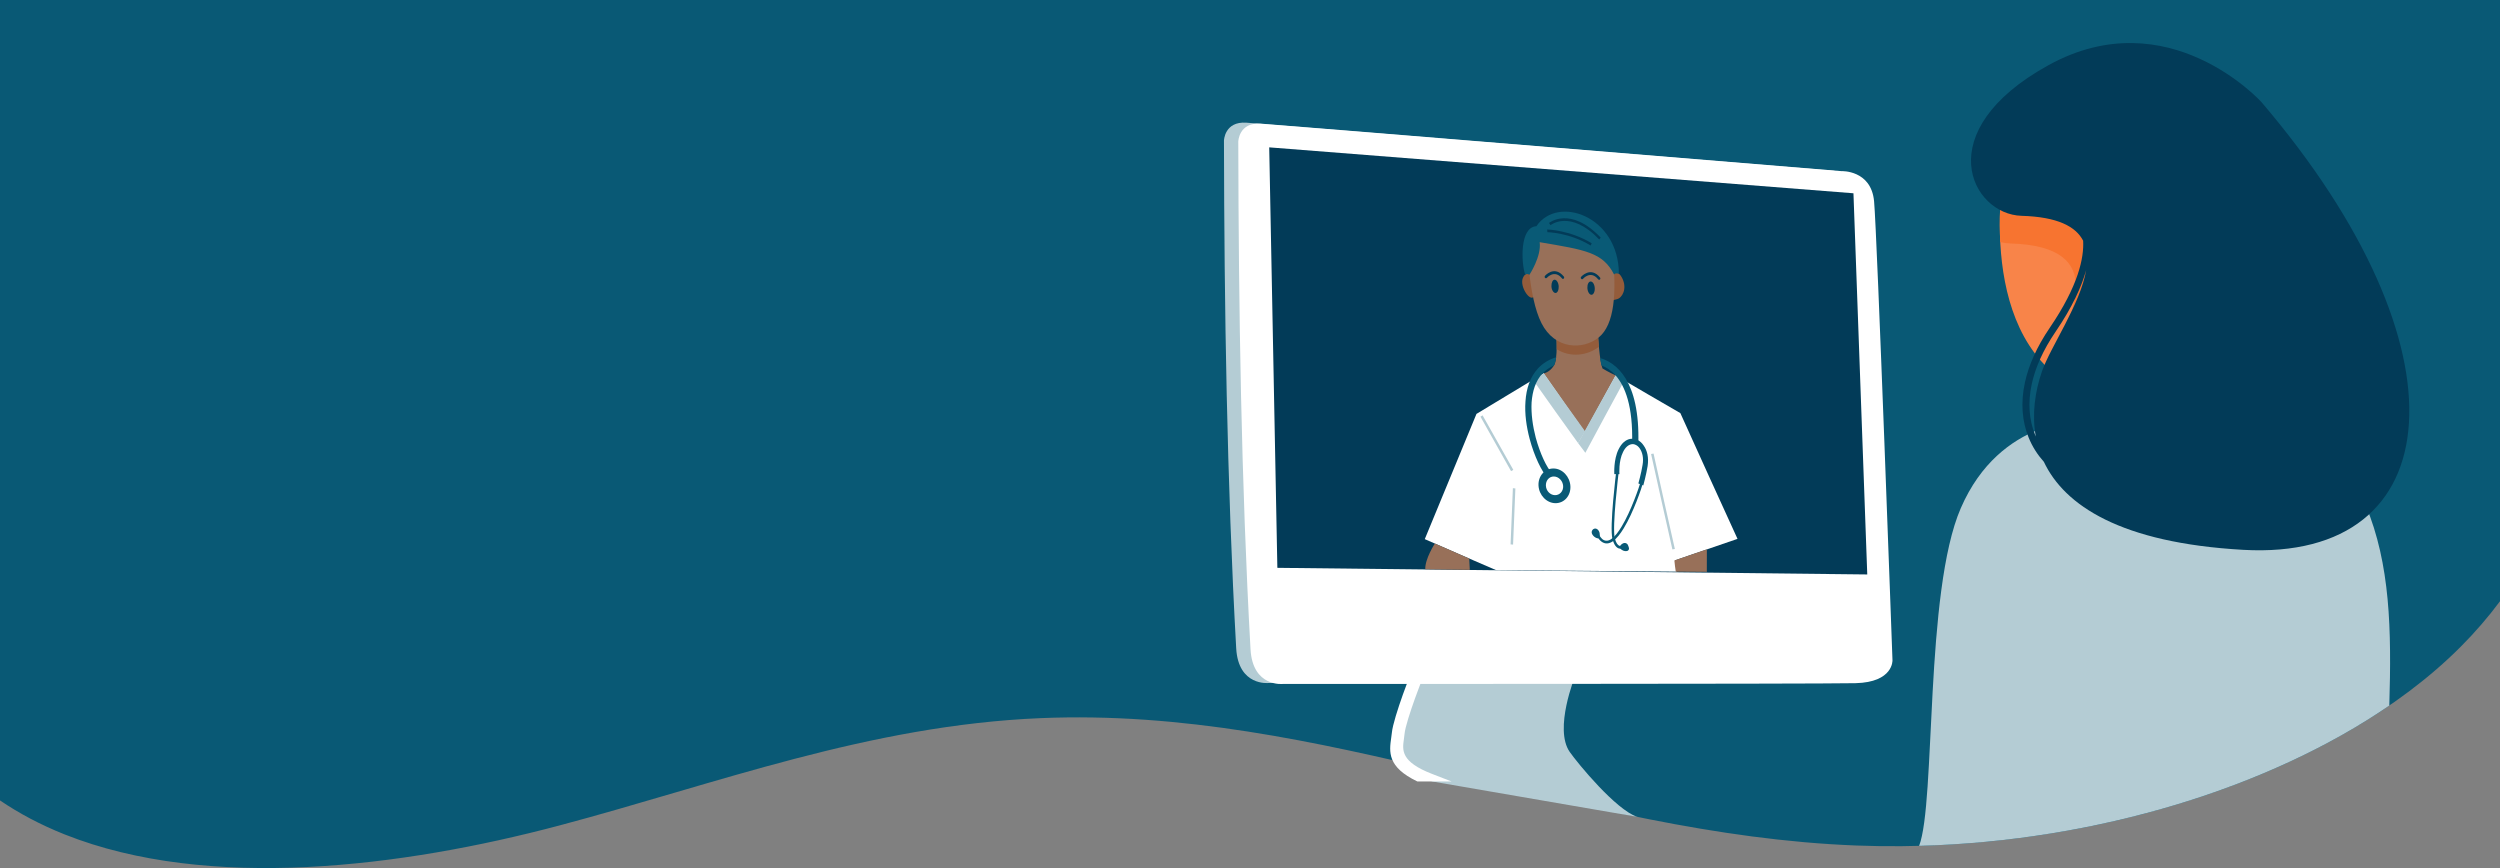 <?xml version="1.0" encoding="UTF-8"?><svg id="Layer_16" xmlns="http://www.w3.org/2000/svg" viewBox="0 0 1440 500"><rect x="0" y="0" width="1440" height="500" fill="#808080" stroke="none"/><defs><style>.cls-1{fill:none;}.cls-2,.cls-3{fill:#023b58;}.cls-4,.cls-5{fill:#fff;}.cls-6,.cls-7{fill:#b4ccd4;}.cls-8,.cls-9{fill:#095a76;}.cls-10{fill:#095975;}.cls-11{fill:#f88449;}.cls-11,.cls-9,.cls-12,.cls-13,.cls-7,.cls-5,.cls-14,.cls-3{fill-rule:evenodd;}.cls-12{fill:#987059;}.cls-13{fill:#945c3b;}.cls-14{fill:#f77430;}</style></defs><g><path class="cls-10" d="M0-130H1440V346.31c-6.64,8.95-14.14,17.68-22.56,26.13-71.21,71.6-209.04,119.97-348.17,114.58-162.76-6.31-307.2-80.21-469.9-73.37-99,4.17-186.48,37.74-277.16,61.82-90.68,24.09-202.23,38.02-284.86,5.2-14.08-5.59-26.44-12.22-37.36-19.63V-130Z"/><g><g><path class="cls-11" d="M1155.61,88.68s-20.12,94.72,33.11,130.76c53.23,36.04,115.25-64.12,74.6-121.96-40.65-57.84-92.2-39.4-107.71-8.8h0Z"/><path class="cls-14" d="M1155.61,88.68s-4.89,23.06-3.46,50.75c1.88,.47,3.81,.74,5.76,.8,57.83,1.68,36.16,41.66,20.72,70.85,3.03,3.04,6.38,5.84,10.09,8.36,53.23,36.04,115.25-64.12,74.6-121.96-40.65-57.84-92.2-39.4-107.71-8.8h0Z"/><path class="cls-7" d="M907.34,389.27s-12.5,30.61-3.14,43.9c4.77,6.76,26.41,33.1,38.8,37.33l-117.99-20.36c-8.79-3.75-16.49-7.64-18.12-10.31-4.18-6.86-2.89-15.3,1.97-29.85,4.86-14.55,6.73-20.76,6.73-20.76l91.75,.05h0Z"/><path class="cls-4" d="M820.68,387.27c-.03,.08-10.92,27.56-11.67,35.5-.12,1.24-.25,2.16-.38,3.09-.89,6.25-1.85,12.92,16.27,19.93l11.22,4.34h-19.71c-17.48-8.37-16.23-17.08-15.06-25.3,.15-1.03,.3-2.06,.36-2.75,.85-9.02,12.12-37.43,12.15-37.51l6.81,2.69h0Z"/><path class="cls-7" d="M705,81.03s.25-11.2,12.87-10.37c12.62,.83,334.51,27.36,334.51,27.36,0,0,17.12-.82,18.84,17.33,1.73,18.15,10.6,264.39,10.6,264.39,0,0,.62,12.71-21.34,13.22-21.97,.5-329.76,.44-329.76,.44,0,0-17.44,2.02-18.67-20-5.34-95.53-6.86-196.19-7.05-292.36h0Z"/><path class="cls-5" d="M713.25,81.58s.25-11.2,12.87-10.37c12.62,.83,334.51,27.36,334.51,27.36,0,0,17.12-.82,18.84,17.33,1.72,18.15,10.6,264.39,10.6,264.39,0,0,.62,12.71-21.34,13.22-21.97,.5-329.76,.44-329.76,.44,0,0-17.44,2.02-18.67-20-5.34-95.53-6.86-196.19-7.05-292.36h0Z"/><polygon class="cls-3" points="731.07 84.88 1067.59 111.33 1075.54 330.89 735.76 327.07 731.07 84.88 731.07 84.88"/><path class="cls-9" d="M1200.75,242.23s-19.21-.87-39.15,11.62c2.76,20.94,19.38,63.86,107.85,75.14,41.5,5.29,74.25-5.05,99.29-20.69-1.68-5.76-3.68-11.48-6.07-17.2-19.63-47.05-90.54-49.01-161.92-48.87h0Z"/><path class="cls-13" d="M928.86,158.35s2.73-3.83,5.61,2.04c2.88,5.88-.05,11.22-3.15,11.96-3.1,.75-3.19,1.06-3.11-1.07,.08-2.13,.37-8.57,.66-12.94h0Z"/><path class="cls-13" d="M883.11,158.88s-4.08-3.56-5.99,1.38c-1.92,4.94,4.52,14.31,6.59,10.21,2.07-4.1-.6-11.59-.6-11.59h0Z"/><path class="cls-12" d="M896.33,192.07s1.28,14.72-1.38,18.69c-2.66,3.96-5.77,4.26-5.77,4.26,0,0,23.16,34.45,23.58,33.78,.42-.67,17.83-32.55,17.83-32.55,0,0-4.65-2.18-7.58-4.04-1.86-5.09-2.55-19.57-2.55-19.57,0,0-15.13,7.47-24.13-.57h0Z"/><path class="cls-13" d="M896.33,192.07s.47,4.45,.33,9.08c7.89,4.97,17.78,3.69,24.29-1.38-.39-3.93-.48-7.13-.48-7.13,0,0-15.13,7.47-24.13-.57h0Z"/><path class="cls-12" d="M879.69,140.07s.47,30.79,8.18,46.04c7.71,15.25,23.78,15.57,32.93,8.3,9.14-7.28,10.63-25.86,7.88-49.71-2.74-23.85-51.21-15.12-48.99-4.63h0Z"/><path class="cls-3" d="M895.5,161.11c1.14,.05,2.21,1.75,2.31,3.87,.09,2.12-.75,3.83-1.88,3.78-1.13-.05-2.24-1.75-2.3-3.87s.74-3.83,1.87-3.78h0Z"/><path class="cls-3" d="M916.28,162.14c1.2,.04,2.21,1.77,2.3,3.87,.1,2.1-.78,3.83-1.94,3.79-1.17-.05-2.21-1.8-2.31-3.93-.09-2.12,.75-3.78,1.95-3.73h0Z"/><path class="cls-2" d="M890.96,160.05c-.26,.32-.74,.28-1.03-.02-.28-.25-.3-.78-.03-1.1-.06-.05,5.44-6.36,10.91,.42,.21,.36,.23,.83-.11,1.11-.26,.32-.75,.23-.96-.08-4.33-5.44-8.78-.32-8.78-.32h0Z"/><path class="cls-2" d="M911.74,160.66c-.27,.27-.74,.28-.96-.08-.35-.31-.36-.78-.09-1.1,0,0,5.5-6.36,10.97,.42,.21,.31,.23,.83-.1,1.11-.27,.27-.75,.18-1.03-.13-4.34-5.44-8.78-.27-8.78-.22h0Z"/><path class="cls-9" d="M886.86,139.5c26.51,4.49,36.29,5.84,42.89,18.67,.11-1,2.65-.65,2.72-.5-.06-33.14-35.17-45.58-47.52-27.36-9.72,.49-8.71,21.21-6.47,27.82,1.02-.5,1.63-.31,2.47,.14,0,0,7.02-10.6,5.9-18.76h0Z"/><path class="cls-5" d="M930.6,216.24c12.41,7.31,24.88,14.52,37.29,21.72,10.98,24.27,21.88,48.38,32.92,72.43-12.01,4.08-23.95,8.2-35.96,12.33,.27,2.2,.53,4.34,.87,6.54-34.68-.26-69.36-.58-104.04-.89-13.73-5.91-27.4-11.82-41.01-17.83,9.93-24.08,19.86-48.11,29.78-72.14,12.86-7.78,25.8-15.61,38.73-23.39,7.79,11.33,15.65,22.56,23.58,33.78,5.92-10.83,11.85-21.67,17.83-32.55h0Z"/><path class="cls-7" d="M935.62,219.19c-7.56,13.82-14.97,27.69-22.45,41.62-1.42-1.85-2.84-3.7-4.2-5.6,7.17-13.02,14.4-25.99,21.63-38.97,1.67,1.06,3.35,1.95,5.02,2.95h0Z"/><path class="cls-7" d="M882.98,218.77c8.58,12.2,17.28,24.35,25.99,36.44,1.31-2.19,2.68-4.49,4.06-6.73-8-11.12-15.99-22.28-23.84-33.45-2.09,1.32-4.18,2.48-6.2,3.75h0Z"/><path class="cls-8" d="M895.14,210.48c-2.64,1.13-4.85,2.77-6.64,4.6-3.99,4.26-5.81,10.2-6.3,16.68-.36,6.52,.67,13.74,2.36,20.21,2.53,9.38,6.32,17.26,9.29,20.48-.86,.92-1.66,1.78-2.53,2.65-3.32-3.58-7.55-12.23-10.24-22.29-1.84-6.93-2.95-14.52-2.41-21.62,.48-7.31,2.61-13.99,7.2-18.96,2.66-2.86,6.09-5.11,10.5-6.45-.28,1.9-.65,3.59-1.24,4.71h0Z"/><path class="cls-8" d="M921.68,206.25c8.64,2.48,23.1,12.2,21.99,49.63-1.24-.12-2.41-.19-3.58-.37,.61-21.61-4.11-33.13-9.49-39.28h0c-2.69-3.02-5.62-4.78-8.11-5.7-.31-1.25-.63-2.71-.81-4.28h0Z"/><path class="cls-9" d="M894.87,269.85c5.07,.06,9.39,4.67,9.68,10.17,.3,5.51-3.55,9.85-8.62,9.81-5.07-.04-9.45-4.61-9.75-10.12-.29-5.51,3.62-9.93,8.7-9.86h0Z"/><path class="cls-5" d="M895.07,274.46c2.74,.05,5.11,2.51,5.3,5.47,.19,2.96-1.97,5.34-4.71,5.28-2.74-.05-5.08-2.43-5.23-5.42-.15-2.99,1.91-5.39,4.64-5.33h0Z"/><path class="cls-8" d="M932.34,272.18c0,.1-3.89,31.47-2.19,37.99,1.53,5.63,4.02,4.14,4.02,4.14,.22,.47,.44,.88,.66,1.35,0,.05-4.04,2.43-6.04-5.18-1.84-6.83,2.11-38.51,2.11-38.61,.48,.14,.96,.23,1.44,.33h0Z"/><path class="cls-8" d="M946.48,277.76c-.93,3.49-5.6,17.34-11.22,26.53-1.9,3.15-4.01,5.84-6.09,7.37-2.22,1.59-4.54,1.92-6.71,.3-1.05-.76-1.97-1.99-2.98-3.75,.4-.22,.74-.39,1.21-.72,.86,1.55,1.71,2.58,2.49,3.24,1.68,1.16,3.45,.85,5.13-.41,1.95-1.37,3.87-3.89,5.76-7.05,5.43-8.93,10.04-22.61,11.04-26.06,.41,.2,.9,.39,1.38,.54h0Z"/><path class="cls-9" d="M934.56,313.14c1.3-.8,2.73-.26,3.17,.91,.45,1.17,.98,2.15,.09,2.99-1.64,1.55-7.42-1.34-3.26-3.9h0Z"/><path class="cls-9" d="M921.3,309.69s.65-2.31-.46-3.98c-1.9-2.86-5.15-.32-3.64,2.15,.94,1.71,3.51,2.89,4.1,1.83h0Z"/><path class="cls-12" d="M983.16,316.41s0,5.04-.03,12.97c-6.03-.04-11.93-.08-17.89-.12-.33-2.2-.6-4.29-.8-6.44,6.24-2.12,12.49-4.3,18.73-6.42h0Z"/><path class="cls-6" d="M963.29,316.46c-4.09-18.32-8.25-36.58-12.27-54.96,.47-.12,.96-.19,1.43-.25,4.02,18.37,8.12,36.69,12.27,54.96-.47,.12-.95,.19-1.43,.25h0Z"/><path class="cls-12" d="M826.5,313.05s-5.78,8.83-5.54,14.87c8.43,.12,16.93,.2,25.43,.32,.07-.11,.14-.27,.19-.37-.12-2.05-.18-4.09-.31-6.14-6.6-2.91-13.18-5.77-19.78-8.67h0Z"/><path class="cls-6" d="M853.97,239.25c5.92,10.49,11.78,20.93,17.69,31.37-.47,.28-.88,.55-1.28,.77-5.85-10.44-11.77-20.88-17.63-31.38,.41-.22,.82-.55,1.21-.77h0Z"/><path class="cls-6" d="M872.86,281.35c-.44,10.83-.88,21.67-1.33,32.34-.48-.04-.96-.08-1.44-.12,.45-10.78,.89-21.61,1.33-32.39,.48,.04,.96,.13,1.44,.17h0Z"/><path class="cls-8" d="M929.84,273.09c0-.05-.52-8.49,2.53-14.41,1.75-3.52,4.1-5.37,6.55-5.86h0c1.5-.25,2.95-.03,4.33,.61,1.39,.69,2.58,1.76,3.52,3.21,2,2.78,3.01,6.85,2.26,11.86-.81,5.07-2.49,11.1-2.49,11.1-.97-.34-1.94-.73-2.84-1.13,0-.05,1.68-5.88,2.43-10.73,.71-3.96-.14-7.24-1.57-9.36-.65-.98-1.49-1.74-2.32-2.09-.83-.45-1.73-.58-2.54-.4-1.71,.31-3.51,1.73-4.81,4.45-2.66,5.17-2.1,12.77-2.1,12.77-1.02,.03-1.99,0-2.94-.02h0Z"/><path class="cls-2" d="M891.29,133.75s12.61,.16,24.95,7.69c.2-.43,.39-.9,.58-1.33-12.69-7.67-25.65-7.93-25.65-7.93,.02,.52,.11,1.1,.12,1.57h0Z"/><path class="cls-2" d="M893.09,129.71c.06-.05,11.38-9.26,28.06,8.23,.26-.32,.53-.7,.86-1.08-17.53-18.4-29.72-8.49-29.78-8.44,.29,.46,.57,.88,.86,1.29h0Z"/></g><g><path class="cls-1" d="M0-130V461.05c10.92,7.41,23.28,14.03,37.36,19.63,82.64,32.83,194.18,18.89,284.86-5.2,90.67-24.09,178.15-57.66,277.16-61.82,162.7-6.85,307.14,67.06,469.9,73.37,12.07,.47,24.13,.52,36.14,.2,9.65-25.17,3.11-146.33,24-194.52,22.84-52.68,71.33-50.47,71.33-50.47,71.38-.15,142.29,1.82,161.92,48.87,14.13,33.86,14.9,71.54,13.58,115.3,15.4-10.57,29.25-21.93,41.2-33.95,8.41-8.46,15.92-17.19,22.56-26.13V-130H0Z"/><path class="cls-6" d="M1362.66,291.1c-19.63-47.05-90.54-49.01-161.92-48.87,0,0-48.49-2.21-71.33,50.47-20.9,48.19-14.35,169.35-24,194.52,103.17-2.76,202.45-33.91,270.83-80.82,1.32-43.75,.55-81.44-13.58-115.3Z"/></g></g></g><path class="cls-3" d="M1302.71,58.92s-53.65-59.51-122.8-21.37c-69.16,38.14-44.43,85.92-15.51,86.76,20.75,.6,31.26,6.14,35.49,14.34,.56,9.81-2.73,25.93-19.23,50.16-7.53,11.06-12.11,21.57-14.26,31.29-2.64,11.95-1.63,22.7,2.06,31.84,2.12,5.26,5.12,9.97,8.81,14.07,11.85,25.08,44.2,46.72,114.85,50.7,119.25,6.71,131.71-115.7,10.58-257.78h0Zm-101.04,96.48c-3.33,19.87-20.67,44.45-25.53,58.6-3.96,11.49-5.86,24.55-3.52,37.43-.14-.33-.28-.65-.41-.98-3.39-8.42-4.32-18.37-1.87-29.47,2.04-9.23,6.42-19.26,13.66-29.89,9.8-14.4,15.09-26.2,17.68-35.68h0Z"/></svg>